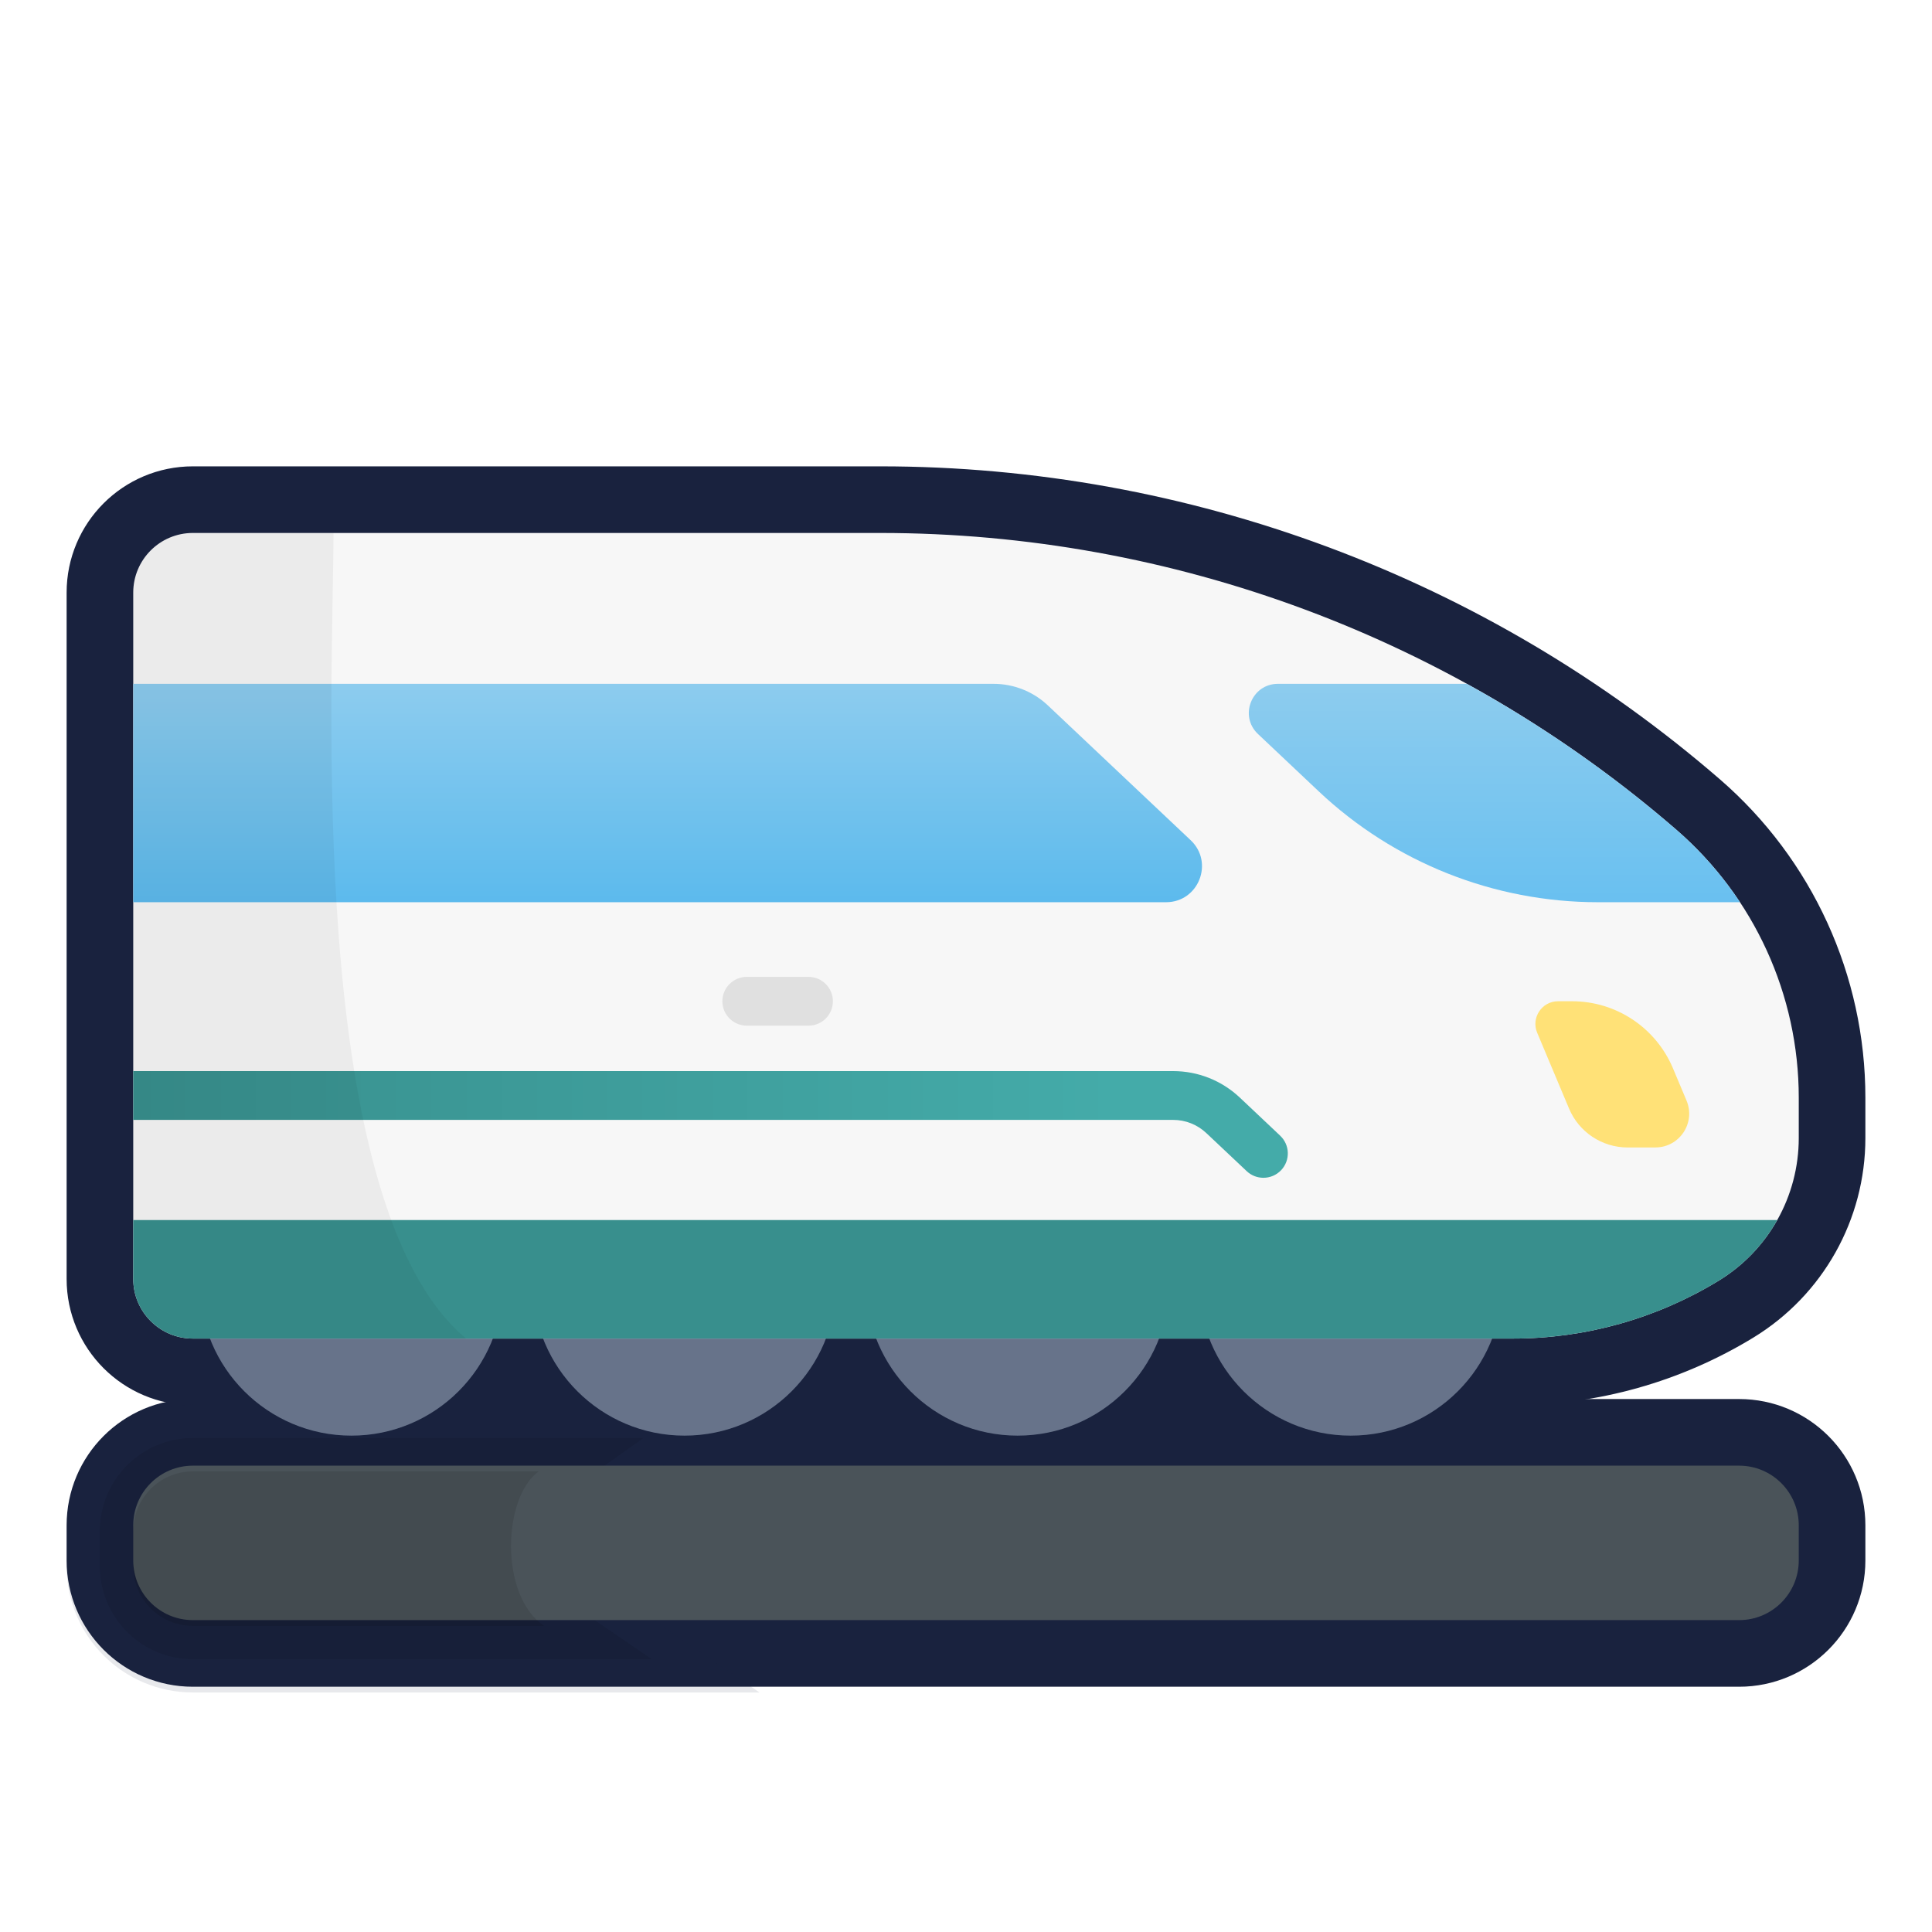 <svg width="58" height="58" viewBox="0 0 58 58" fill="none" xmlns="http://www.w3.org/2000/svg">
<g clip-path="url(#clip0_62_118247)">
<g filter="url(#filter0_d_62_118247)">
<path d="M10.55 41.099C13.615 41.099 16.099 38.615 16.099 35.55C16.099 32.485 13.615 30 10.55 30C7.485 30 5 32.485 5 35.55C5 38.615 7.485 41.099 10.55 41.099Z" fill="#19223E" stroke="#19223E" stroke-width="2"/>
<path d="M20.55 41.099C23.615 41.099 26.099 38.615 26.099 35.55C26.099 32.485 23.615 30 20.55 30C17.485 30 15 32.485 15 35.55C15 38.615 17.485 41.099 20.55 41.099Z" fill="#19223E" stroke="#19223E" stroke-width="2"/>
<path d="M30.55 41.099C33.615 41.099 36.099 38.615 36.099 35.55C36.099 32.485 33.615 30 30.55 30C27.485 30 25 32.485 25 35.55C25 38.615 27.485 41.099 30.55 41.099Z" fill="#19223E" stroke="#19223E" stroke-width="2"/>
<path d="M40.55 41.099C43.615 41.099 46.099 38.615 46.099 35.55C46.099 32.485 43.615 30 40.55 30C37.485 30 35 32.485 35 35.55C35 38.615 37.485 41.099 40.55 41.099Z" fill="#19223E" stroke="#19223E" stroke-width="2"/>
<path d="M50.982 21.155L50.982 21.155C44.163 15.251 35.446 12 26.426 12H5.79C4.249 12 3 13.249 3 14.79V35.395C3 36.935 4.249 38.185 5.79 38.185H45.418C47.783 38.185 50.1 37.532 52.118 36.301C53.908 35.208 55 33.263 55 31.165V29.951C55 26.575 53.534 23.366 50.982 21.155Z" fill="#19223E" stroke="#19223E" stroke-width="2"/>
<path d="M5.79 46.637H52.21C53.751 46.637 55 45.387 55 43.847V42.79C55 41.249 53.751 40 52.21 40H5.79C4.249 40 3 41.249 3 42.79V43.847C3 45.387 4.249 46.637 5.79 46.637Z" fill="#19223E" stroke="#19223E" stroke-width="2"/>
<path opacity="0.1" d="M16.752 41.988L19.312 40.172H16.174H5.79C4.249 40.172 3 41.421 3 42.962V44.019C3 45.559 4.249 46.809 5.79 46.809H16.328H19.565L16.892 44.983C16.621 44.798 16.346 44.246 16.342 43.427C16.34 43.052 16.399 42.699 16.496 42.424C16.599 42.133 16.713 42.016 16.752 41.988Z" fill="black" stroke="#19223E" stroke-width="2"/>
<path d="M10.55 40.099C13.062 40.099 15.1 38.062 15.1 35.55C15.1 33.037 13.062 31 10.55 31C8.037 31 6 33.037 6 35.55C6 38.062 8.037 40.099 10.55 40.099Z" fill="#67738A"/>
<path d="M20.55 40.099C23.062 40.099 25.099 38.062 25.099 35.55C25.099 33.037 23.062 31 20.55 31C18.037 31 16 33.037 16 35.55C16 38.062 18.037 40.099 20.55 40.099Z" fill="#67738A"/>
<path d="M30.55 40.099C33.062 40.099 35.099 38.062 35.099 35.55C35.099 33.037 33.062 31 30.55 31C28.037 31 26 33.037 26 35.55C26 38.062 28.037 40.099 30.55 40.099Z" fill="#67738A"/>
<path d="M40.55 40.099C43.062 40.099 45.099 38.062 45.099 35.55C45.099 33.037 43.062 31 40.55 31C38.037 31 36 33.037 36 35.55C36 38.062 38.037 40.099 40.55 40.099Z" fill="#67738A"/>
<path d="M45.418 37.185H5.79C4.802 37.185 4 36.383 4 35.395V14.79C4 13.802 4.802 13 5.79 13H26.426C35.205 13 43.69 16.164 50.327 21.911C52.66 23.932 54 26.865 54 29.951V31.165C54 32.914 53.09 34.536 51.597 35.447C49.736 36.583 47.599 37.185 45.418 37.185Z" fill="#F7F7F7"/>
<path d="M38.431 31.093L37.221 29.951C36.677 29.438 35.965 29.155 35.217 29.155H4V30.62H35.217C35.59 30.62 35.944 30.761 36.216 31.017L37.426 32.158C37.567 32.292 37.748 32.358 37.929 32.358C38.123 32.358 38.317 32.281 38.461 32.129C38.739 31.835 38.726 31.371 38.431 31.094V31.093Z" fill="url(#paint0_linear_62_118247)"/>
<path d="M4 33.627V35.395C4 36.383 4.802 37.185 5.79 37.185H45.419C47.599 37.185 49.736 36.584 51.598 35.447C52.342 34.993 52.941 34.361 53.355 33.626H4V33.627Z" fill="#388F8D"/>
<path d="M50.327 21.911C48.377 20.222 46.266 18.758 44.035 17.529H38.364C37.575 17.529 37.191 18.494 37.766 19.036L39.587 20.755C41.853 22.894 44.852 24.085 47.969 24.085H52.236C51.707 23.285 51.067 22.552 50.328 21.911H50.327Z" fill="url(#paint1_linear_62_118247)"/>
<path d="M4 24.085H35.006C35.98 24.085 36.454 22.893 35.745 22.224L31.458 18.177C31.018 17.761 30.434 17.529 29.827 17.529H4V24.085Z" fill="url(#paint2_linear_62_118247)"/>
<path d="M52.21 45.637H5.79C4.802 45.637 4 44.835 4 43.847V42.79C4 41.802 4.802 41 5.79 41H52.21C53.198 41 54 41.802 54 42.79V43.847C54 44.835 53.198 45.637 52.21 45.637Z" fill="#4A5359"/>
<path opacity="0.1" d="M16.174 41.172H5.79C4.802 41.172 4 41.974 4 42.962V44.019C4 45.007 4.802 45.809 5.79 45.809H16.328C14.981 44.889 15.096 41.937 16.174 41.172Z" fill="black"/>
<path d="M24.271 27.791H22.419C22.015 27.791 21.686 27.463 21.686 27.059C21.686 26.654 22.015 26.326 22.419 26.326H24.271C24.676 26.326 25.004 26.654 25.004 27.059C25.004 27.463 24.676 27.791 24.271 27.791Z" fill="#E0E0E0"/>
<path d="M49.695 31.448H48.863C48.095 31.448 47.4 30.987 47.103 30.278L46.147 28.003C45.959 27.554 46.288 27.058 46.775 27.058H47.195C48.517 27.058 49.709 27.851 50.222 29.068L50.631 30.041C50.911 30.709 50.421 31.447 49.696 31.447L49.695 31.448Z" fill="#FFE177"/>
<path opacity="0.05" d="M10.011 13H5.79C4.802 13 4 13.802 4 14.79V35.395C4 36.383 4.802 37.185 5.79 37.185H13.995C9.128 33.139 10.011 17.369 10.011 13Z" fill="black"/>
</g>
</g>
<defs>
<filter id="filter0_d_62_118247" x="-2" y="10" width="62" height="44.809" filterUnits="userSpaceOnUse" color-interpolation-filters="sRGB">
<feFlood flood-opacity="0" result="BackgroundImageFix"/>
<feColorMatrix in="SourceAlpha" type="matrix" values="0 0 0 0 0 0 0 0 0 0 0 0 0 0 0 0 0 0 127 0" result="hardAlpha"/>
<feOffset dy="3"/>
<feGaussianBlur stdDeviation="2"/>
<feComposite in2="hardAlpha" operator="out"/>
<feColorMatrix type="matrix" values="0 0 0 0 0 0 0 0 0 0 0 0 0 0 0 0 0 0 0.15 0"/>
<feBlend mode="normal" in2="BackgroundImageFix" result="effect1_dropShadow_62_118247"/>
<feBlend mode="normal" in="SourceGraphic" in2="effect1_dropShadow_62_118247" result="shape"/>
</filter>
<linearGradient id="paint0_linear_62_118247" x1="4" y1="29" x2="33.5" y2="29" gradientUnits="userSpaceOnUse">
<stop stop-color="#388F8D"/>
<stop offset="1" stop-color="#44ABA9"/>
</linearGradient>
<linearGradient id="paint1_linear_62_118247" x1="44.863" y1="17.529" x2="44.863" y2="24.085" gradientUnits="userSpaceOnUse">
<stop stop-color="#8DCCEE"/>
<stop offset="1" stop-color="#69C0F0"/>
</linearGradient>
<linearGradient id="paint2_linear_62_118247" x1="20.043" y1="17.529" x2="20.043" y2="24.085" gradientUnits="userSpaceOnUse">
<stop stop-color="#8DCCEE"/>
<stop offset="1" stop-color="#5CBAED"/>
</linearGradient>
<clipPath id="clip0_62_118247">
<rect width="58" height="58" fill="white"/>
</clipPath>
</defs>
</svg>
